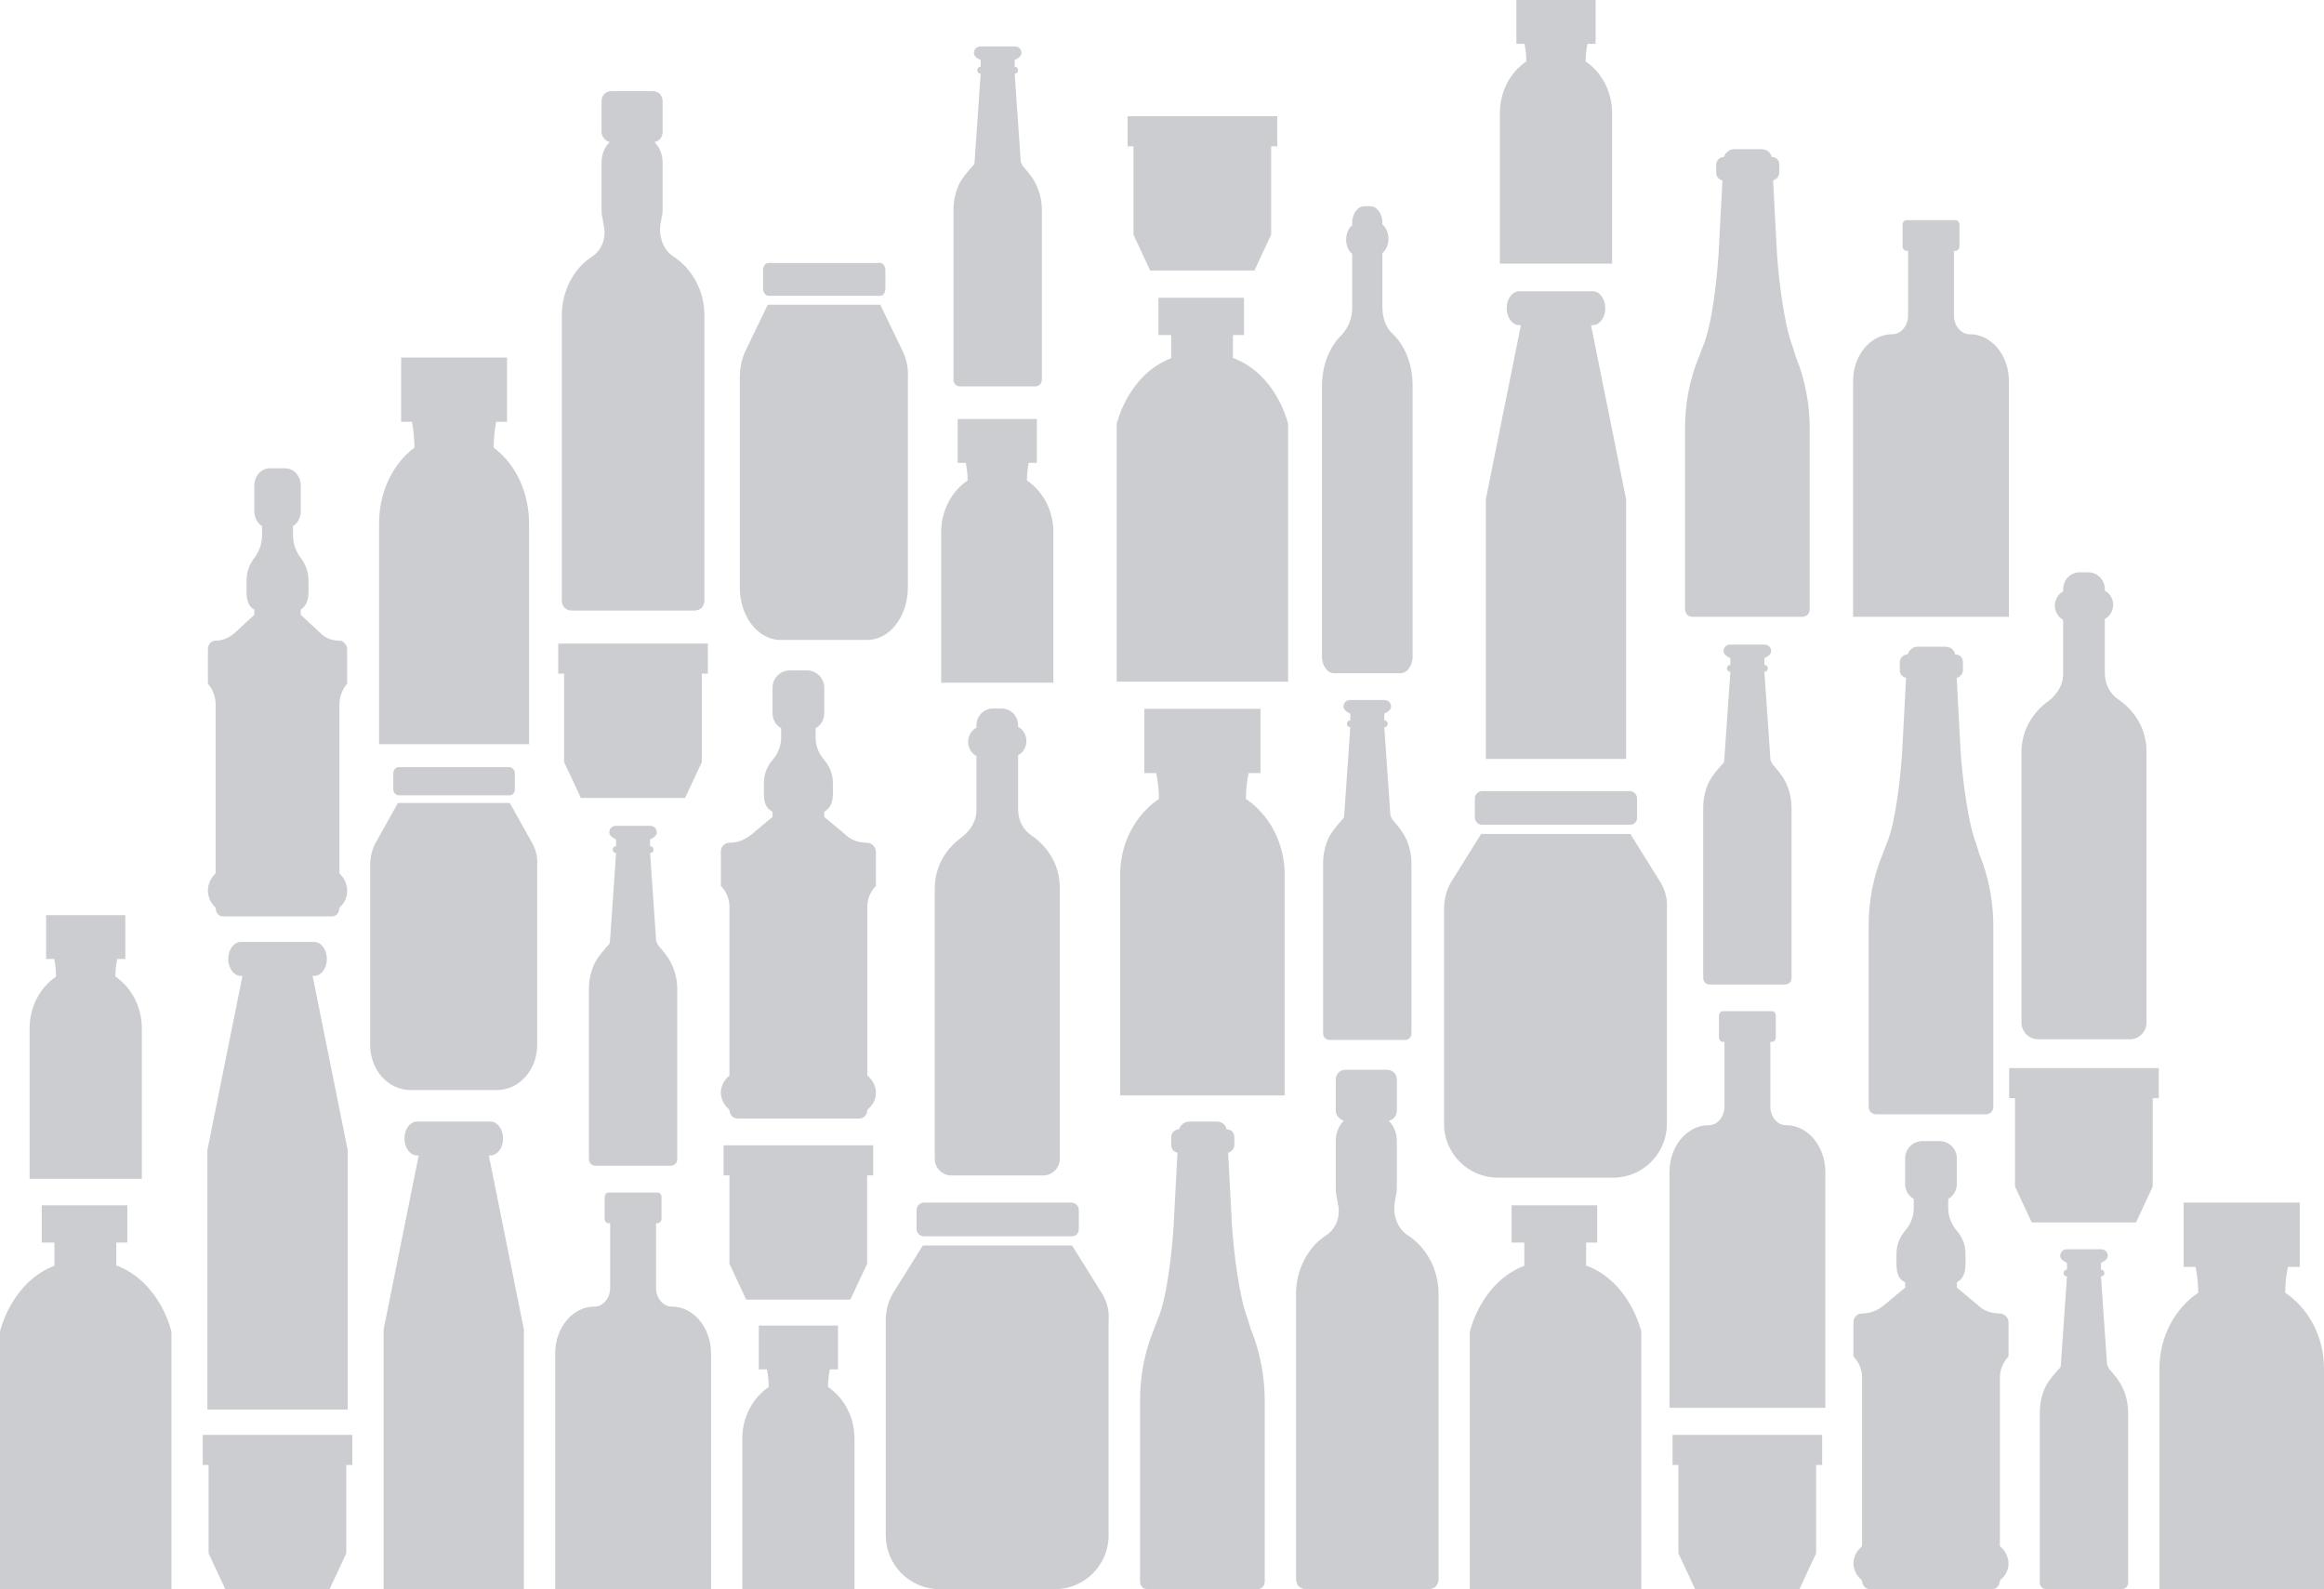 <?xml version="1.0" encoding="UTF-8"?>
<svg xmlns="http://www.w3.org/2000/svg" xmlns:xlink="http://www.w3.org/1999/xlink" version="1.1" id="Ebene_1" x="0px" y="0px" viewBox="-295 223.28 219.399 150" style="enable-background:new -295 223.28 219.399 150;" xml:space="preserve">
<style type="text/css">
	.st0{fill:#CBCDD1;}
</style>
<g>
	<path class="st0" d="M-284.023,342.723v-2.163h1.044v-3.514h-8.08v3.514h1.2v2.185h0.01c-4.121,1.581-5.151,6.22-5.151,6.22v24.314   h16.186v-24.314C-278.814,348.965-279.853,344.282-284.023,342.723z"></path>
	<path class="st0" d="M-145.261,342.723v-2.163h1.044v-3.514h-8.08v3.514h1.2v2.185h0.01c-4.121,1.581-5.151,6.22-5.151,6.22v24.314   h16.186v-24.314C-140.053,348.965-141.091,344.282-145.261,342.723z"></path>
	<path class="st0" d="M-231.554,346.607h-0.034c-0.813,0-1.478-0.798-1.478-1.773v-6.097h0.157c0.199,0,0.362-0.195,0.362-0.434   v-2.028c0-0.239-0.163-0.434-0.362-0.434h-4.645c-0.199,0-0.362,0.195-0.362,0.434v2.028c0,0.239,0.163,0.434,0.362,0.434h0.157   v6.097c0,0.975-0.666,1.773-1.478,1.773h-0.034c-2.023,0-3.679,1.986-3.679,4.412v22.261h14.714v-22.261   C-227.876,348.592-229.531,346.607-231.554,346.607z"></path>
	<path class="st0" d="M-248.852,332.34h0.156c0.654,0,1.19-0.72,1.19-1.601s-0.535-1.601-1.19-1.601h-6.932   c-0.654,0-1.19,0.72-1.19,1.601s0.535,1.601,1.19,1.601h0.156l-3.312,16.432v24.509h13.243v-24.509L-248.852,332.34z"></path>
	<g>
		<path class="st0" d="M-216.827,354.194c0.001-0.514,0.051-1.072,0.172-1.663h0.767v-4.135h-7.478v4.135h0.767    c0.121,0.591,0.171,1.148,0.172,1.663c-1.499,1.016-2.497,2.821-2.497,4.88v14.206h10.594v-14.206    C-214.33,357.015-215.329,355.209-216.827,354.194z"></path>
	</g>
	<g>
		<path class="st0" d="M-145.306,229.078c0.001-0.514,0.051-1.072,0.172-1.663h0.767v-4.135h-7.478v4.135h0.767    c0.121,0.591,0.171,1.148,0.172,1.663c-1.499,1.016-2.497,2.821-2.497,4.88v14.206h10.594v-14.206    C-142.81,231.899-143.808,230.093-145.306,229.078z"></path>
	</g>
	<g>
		<path class="st0" d="M-79.263,345.292c0.001-0.754,0.075-1.573,0.253-2.438h1.125v-6.064h-10.966v6.064h1.124    c0.178,0.866,0.251,1.684,0.253,2.438c-2.198,1.489-3.662,4.137-3.662,7.157v20.832h15.535v-20.832    C-75.601,349.429-77.065,346.781-79.263,345.292z"></path>
	</g>
	<g>
		<polygon class="st0" points="-261.736,358.719 -275.863,358.719 -275.863,361.554 -275.309,361.554 -275.309,369.897     -273.729,373.28 -263.89,373.28 -262.31,369.897 -262.31,361.554 -261.736,361.554   "></polygon>
	</g>
	<g>
		<polygon class="st0" points="-122.975,358.719 -137.101,358.719 -137.101,361.554 -136.548,361.554 -136.548,369.897     -134.968,373.28 -125.128,373.28 -123.548,369.897 -123.548,361.554 -122.975,361.554   "></polygon>
	</g>
	<path class="st0" d="M-106.196,347.254L-106.196,347.254c-0.813,0-1.546-0.244-2.115-0.813l-1.952-1.627l0,0v-0.488   c0.976-0.569,0.813-1.627,0.813-2.766c0-0.813-0.326-1.546-0.813-2.115c-0.488-0.57-0.813-1.301-0.813-2.115v-0.894   c0.488-0.244,0.813-0.813,0.813-1.383v-2.44c0-0.894-0.732-1.627-1.627-1.627h-1.627c-0.894,0-1.627,0.732-1.627,1.627v2.44   c0,0.57,0.326,1.139,0.813,1.383v0.894c0,0.813-0.326,1.546-0.813,2.115c-0.488,0.569-0.813,1.301-0.813,2.115   c0,1.22-0.163,2.277,0.813,2.766v0.488l0,0l-1.952,1.627c-0.569,0.488-1.301,0.813-2.115,0.813c-0.488,0-0.813,0.407-0.813,0.813   v3.253c0.488,0.488,0.813,1.22,0.813,1.952v15.941l-0.244,0.244c-0.326,0.326-0.57,0.894-0.57,1.383   c0,0.488,0.244,1.057,0.57,1.383l0.244,0.244c0,0,0,0.813,0.813,0.813c0.813,0,10.574,0,11.387,0c0.813,0,0.813-0.813,0.813-0.813   l0.244-0.244c0.407-0.407,0.569-0.894,0.569-1.383c0-0.488-0.244-1.057-0.569-1.383l-0.244-0.244v-15.942   c0-0.732,0.326-1.464,0.813-1.952v-3.253C-105.383,347.661-105.79,347.254-106.196,347.254z"></path>
	<path class="st0" d="M-162.17,339.824c-0.961-0.673-1.346-1.923-1.153-3.076l0.096-0.577c0.096-0.288,0.096-0.577,0.096-0.961   v-4.23c0-0.769-0.288-1.442-0.769-1.923c0.48-0.096,0.769-0.48,0.769-0.961v-2.884c0-0.577-0.384-0.961-0.961-0.961h-3.846   c-0.577,0-0.961,0.384-0.961,0.961v2.884c0,0.48,0.384,0.865,0.769,0.961c-0.48,0.48-0.769,1.153-0.769,1.923v4.326   c0,0.288,0,0.577,0.096,0.961l0.096,0.577c0.288,1.154-0.096,2.403-1.153,3.076c-1.635,1.057-2.788,3.172-2.788,5.48v26.918   c0,0.577,0.384,0.961,0.961,0.961h11.537c0.577,0,0.961-0.384,0.961-0.961V345.4C-159.19,343.092-160.343,340.978-162.17,339.824z"></path>
	<path class="st0" d="M-95.886,352.487c-0.064-0.128-0.128-0.257-0.192-0.385l-0.578-8.343l0,0c0.192,0,0.321-0.128,0.321-0.321   c0-0.192-0.128-0.321-0.321-0.321l0,0v-0.641c0,0,0.641-0.257,0.641-0.641c0-0.384-0.257-0.641-0.641-0.641h-3.209   c-0.385,0-0.641,0.257-0.641,0.641c0,0.384,0.641,0.641,0.641,0.641v0.641c-0.192,0-0.321,0.128-0.321,0.321   c0,0.192,0.128,0.321,0.321,0.321l-0.578,8.343c0,0.128-0.064,0.321-0.192,0.385c-0.449,0.514-0.898,1.027-1.219,1.604   c-0.385,0.77-0.578,1.669-0.578,2.503v16.044c0,0.385,0.257,0.641,0.641,0.641h7.06c0.385,0,0.641-0.257,0.641-0.641v-15.98   c0-0.898-0.192-1.733-0.578-2.503C-94.987,353.513-95.436,353-95.886,352.487z"></path>
	<path class="st0" d="M-198.439,238.955c-0.064-0.128-0.128-0.257-0.192-0.385l-0.578-8.343l0,0c0.192,0,0.321-0.128,0.321-0.321   s-0.128-0.321-0.321-0.321l0,0v-0.641c0,0,0.641-0.257,0.641-0.641s-0.257-0.641-0.641-0.641h-3.209   c-0.385,0-0.641,0.257-0.641,0.641s0.641,0.641,0.641,0.641v0.641c-0.192,0-0.321,0.128-0.321,0.321s0.128,0.321,0.321,0.321   l-0.578,8.343c0,0.128-0.064,0.321-0.192,0.385c-0.449,0.514-0.898,1.027-1.219,1.604c-0.385,0.77-0.578,1.669-0.578,2.503v16.044   c0,0.385,0.257,0.641,0.641,0.641h7.06c0.385,0,0.641-0.257,0.641-0.641v-15.98c0-0.898-0.192-1.733-0.578-2.503   C-197.541,239.982-197.99,239.468-198.439,238.955z"></path>
	<path class="st0" d="M-177.219,347.751c-0.809-2.06-1.324-6.474-1.472-8.755l-0.368-6.916c0.294-0.074,0.589-0.368,0.589-0.735   v-0.735c0-0.441-0.294-0.735-0.735-0.735c-0.074-0.441-0.441-0.735-0.957-0.735h-2.575c-0.441,0-0.809,0.294-0.957,0.735   c-0.441,0-0.735,0.368-0.735,0.735v0.735c0,0.368,0.221,0.663,0.589,0.735l-0.368,6.99c-0.147,2.207-0.589,6.622-1.472,8.681   l-0.368,0.957c-0.883,2.133-1.324,4.414-1.324,6.768v17.069c0,0.441,0.294,0.735,0.735,0.735h10.3c0.441,0,0.735-0.294,0.735-0.735   v-17.069c0-2.281-0.441-4.635-1.324-6.768L-177.219,347.751z"></path>
	<g>
		<path class="st0" d="M-193.837,339.971h-13.951c-0.363,0-0.682-0.318-0.682-0.682v-1.818c0-0.363,0.318-0.682,0.682-0.682h13.951    c0.363,0,0.682,0.318,0.682,0.682v1.818C-193.157,339.698-193.429,339.971-193.837,339.971z"></path>
		<path class="st0" d="M-191.157,345.06l-2.636-4.226c0,0-2.636,0-4.408,0h-2.954h-2.317c-1.727,0-4.408,0-4.408,0l-2.636,4.226    c-0.591,0.864-0.864,1.818-0.864,2.863v20.267c0,2.817,2.272,5.089,5.089,5.089h5.089h5.771c2.817,0,5.089-2.272,5.089-5.089    v-20.267C-190.247,346.878-190.566,345.924-191.157,345.06z"></path>
	</g>
	<path class="st0" d="M-109.024,254.828h-0.034c-0.813,0-1.478-0.798-1.478-1.773v-6.097h0.157c0.199,0,0.362-0.195,0.362-0.434   v-2.028c0-0.239-0.163-0.434-0.362-0.434h-4.645c-0.199,0-0.362,0.195-0.362,0.434v2.028c0,0.239,0.163,0.434,0.362,0.434h0.157   v6.097c0,0.975-0.666,1.773-1.478,1.773h-0.034c-2.023,0-3.679,1.986-3.679,4.412v22.261h14.714V259.24   C-105.345,256.814-107,254.828-109.024,254.828z"></path>
	<path class="st0" d="M-144.797,253.973h0.156c0.654,0,1.19-0.72,1.19-1.601c0-0.88-0.535-1.601-1.19-1.601h-6.932   c-0.654,0-1.19,0.72-1.19,1.601c0,0.88,0.535,1.601,1.19,1.601h0.156l-3.312,16.432v24.509h13.243v-24.509L-144.797,253.973z"></path>
	<g>
		<path class="st0" d="M-198.051,268.631c0.001-0.514,0.051-1.072,0.172-1.663h0.767v-4.135h-7.478v4.135h0.767    c0.121,0.591,0.171,1.148,0.172,1.663c-1.499,1.016-2.497,2.821-2.497,4.88v14.206h10.594V273.51    C-195.554,271.452-196.551,269.645-198.051,268.631z"></path>
	</g>
	<g>
		<path class="st0" d="M-248.392,265.531c0.001-0.754,0.068-1.573,0.231-2.438h1.026v-6.064h-9.996v6.064h1.025    c0.162,0.866,0.229,1.684,0.23,2.438c-2.004,1.489-3.338,4.137-3.338,7.157v20.832h14.162v-20.832    C-245.055,269.668-246.388,267.02-248.392,265.531z"></path>
	</g>
	<g>
		<polygon class="st0" points="-228.17,284.03 -242.296,284.03 -242.296,286.866 -241.743,286.866 -241.743,295.21     -240.163,298.593 -230.324,298.593 -228.744,295.21 -228.744,286.866 -228.17,286.866   "></polygon>
	</g>
	<path class="st0" d="M-163.523,254.789c-0.627-0.551-0.97-1.495-0.97-2.519v-5.116c0.342-0.236,0.571-0.787,0.571-1.338   c0-0.551-0.229-1.102-0.571-1.338v-0.158c0-0.866-0.514-1.574-1.141-1.574h-0.571c-0.627,0-1.141,0.708-1.141,1.574v0.236   c-0.342,0.236-0.571,0.787-0.571,1.338c0,0.551,0.229,1.102,0.571,1.338v5.116c0,1.024-0.4,1.889-0.97,2.519   c-1.141,1.102-1.882,2.833-1.882,4.88v25.502c0,0.866,0.514,1.574,1.141,1.574h6.276c0.627,0,1.141-0.708,1.141-1.574v-25.581   C-161.641,257.622-162.382,255.89-163.523,254.789z"></path>
	<path class="st0" d="M-262.955,283.748L-262.955,283.748c-0.73,0-1.388-0.244-1.9-0.813l-1.753-1.627l0,0v-0.488   c0.877-0.57,0.73-1.627,0.73-2.766c0-0.813-0.292-1.546-0.73-2.115c-0.438-0.57-0.73-1.301-0.73-2.115v-0.894   c0.438-0.244,0.73-0.813,0.73-1.383v-2.44c0-0.894-0.658-1.627-1.461-1.627h-1.461c-0.803,0-1.461,0.732-1.461,1.627v2.44   c0,0.57,0.292,1.139,0.73,1.383v0.894c0,0.813-0.292,1.546-0.73,2.115c-0.438,0.569-0.73,1.301-0.73,2.115   c0,1.22-0.146,2.277,0.73,2.766v0.488l0,0l-1.753,1.627c-0.512,0.488-1.169,0.813-1.9,0.813c-0.438,0-0.73,0.407-0.73,0.813v3.253   c0.438,0.488,0.73,1.22,0.73,1.952v15.941l-0.22,0.244c-0.292,0.326-0.512,0.894-0.512,1.383c0,0.488,0.22,1.057,0.512,1.383   l0.22,0.244c0,0,0,0.813,0.73,0.813c0.73,0,9.497,0,10.228,0c0.73,0,0.73-0.813,0.73-0.813l0.22-0.244   c0.365-0.407,0.512-0.894,0.512-1.383c0-0.488-0.22-1.057-0.512-1.383l-0.22-0.244v-15.941c0-0.732,0.292-1.464,0.73-1.952v-3.253   C-262.225,284.155-262.59,283.748-262.955,283.748z"></path>
	<path class="st0" d="M-231.484,247.455c-0.961-0.673-1.346-1.923-1.153-3.076l0.096-0.577c0.096-0.288,0.096-0.577,0.096-0.961   v-4.23c0-0.769-0.288-1.442-0.769-1.923c0.48-0.096,0.769-0.48,0.769-0.961v-2.884c0-0.577-0.384-0.961-0.961-0.961h-3.846   c-0.577,0-0.961,0.384-0.961,0.961v2.884c0,0.48,0.384,0.865,0.769,0.961c-0.48,0.48-0.769,1.154-0.769,1.923v4.326   c0,0.288,0,0.577,0.096,0.961l0.096,0.577c0.288,1.153-0.096,2.403-1.153,3.076c-1.635,1.057-2.788,3.172-2.788,5.48v26.918   c0,0.577,0.384,0.961,0.961,0.961h11.537c0.577,0,0.961-0.384,0.961-0.961v-26.918   C-228.504,250.723-229.657,248.608-231.484,247.455z"></path>
	<path class="st0" d="M-127.663,295.413c-0.064-0.128-0.128-0.257-0.192-0.385l-0.578-8.343l0,0c0.192,0,0.321-0.128,0.321-0.321   s-0.128-0.321-0.321-0.321l0,0v-0.641c0,0,0.641-0.257,0.641-0.641s-0.257-0.641-0.641-0.641h-3.209   c-0.385,0-0.641,0.257-0.641,0.641s0.641,0.641,0.641,0.641v0.641c-0.192,0-0.321,0.128-0.321,0.321s0.128,0.321,0.321,0.321   l-0.578,8.343c0,0.128-0.064,0.321-0.192,0.385c-0.449,0.514-0.898,1.027-1.219,1.604c-0.385,0.77-0.578,1.669-0.578,2.503v16.044   c0,0.385,0.257,0.641,0.641,0.641h7.06c0.385,0,0.641-0.257,0.641-0.641v-15.98c0-0.898-0.192-1.733-0.578-2.503   C-126.765,296.44-127.214,295.926-127.663,295.413z"></path>
	<path class="st0" d="M-125.771,255.972c-0.809-2.059-1.324-6.474-1.472-8.755l-0.368-6.916c0.294-0.074,0.589-0.368,0.589-0.735   v-0.735c0-0.441-0.294-0.735-0.735-0.735c-0.074-0.441-0.441-0.735-0.957-0.735h-2.575c-0.441,0-0.809,0.294-0.957,0.735   c-0.441,0-0.735,0.368-0.735,0.735v0.735c0,0.368,0.221,0.663,0.589,0.735l-0.368,6.99c-0.147,2.207-0.589,6.622-1.472,8.681   l-0.368,0.957c-0.883,2.133-1.324,4.414-1.324,6.768v17.069c0,0.441,0.294,0.735,0.735,0.735h10.3c0.441,0,0.735-0.294,0.735-0.735   v-17.069c0-2.281-0.441-4.635-1.324-6.768L-125.771,255.972z"></path>
	<g>
		<path class="st0" d="M-211.93,251.199h-10.52c-0.274,0-0.514-0.311-0.514-0.665v-1.772c0-0.354,0.24-0.665,0.514-0.665h10.52    c0.274,0,0.514,0.311,0.514,0.665v1.772C-211.416,250.933-211.622,251.199-211.93,251.199z"></path>
		<path class="st0" d="M-209.909,256.161l-1.988-4.121c0,0-1.988,0-3.324,0h-2.227h-1.748c-1.302,0-3.324,0-3.324,0l-1.988,4.121    c-0.445,0.842-0.651,1.772-0.651,2.792v19.765c0,2.747,1.714,4.964,3.838,4.964h3.838h4.352c2.124,0,3.838-2.215,3.838-4.964    v-19.765C-209.223,257.935-209.463,257.004-209.909,256.161z"></path>
	</g>
	<path class="st0" d="M-178.602,257.065v-2.163h1.044v-3.514h-8.08v3.514h1.2v2.185h0.01c-4.121,1.581-5.151,6.22-5.151,6.22v24.315   h16.186v-24.315C-173.393,263.308-174.433,258.624-178.602,257.065z"></path>
	<path class="st0" d="M-126.358,329.487h-0.034c-0.813,0-1.478-0.798-1.478-1.773v-6.097h0.157c0.199,0,0.362-0.195,0.362-0.434   v-2.028c0-0.239-0.163-0.434-0.362-0.434h-4.645c-0.199,0-0.362,0.195-0.362,0.434v2.028c0,0.239,0.163,0.434,0.362,0.434h0.157   v6.097c0,0.975-0.666,1.773-1.478,1.773h-0.034c-2.023,0-3.679,1.986-3.679,4.412v22.261h14.714V333.9   C-122.68,331.473-124.335,329.487-126.358,329.487z"></path>
	<path class="st0" d="M-265.488,315.391h0.156c0.654,0,1.19-0.72,1.19-1.601s-0.535-1.601-1.19-1.601h-6.932   c-0.654,0-1.19,0.72-1.19,1.601s0.535,1.601,1.19,1.601h0.156l-3.312,16.432v24.509h13.243v-24.509L-265.488,315.391z"></path>
	<g>
		<path class="st0" d="M-284.107,315.458c0.001-0.514,0.051-1.072,0.172-1.663h0.767v-4.135h-7.478v4.135h0.767    c0.121,0.591,0.171,1.148,0.172,1.663c-1.499,1.016-2.497,2.821-2.497,4.88v14.206h10.594v-14.206    C-281.61,318.279-282.608,316.474-284.107,315.458z"></path>
	</g>
	<g>
		<path class="st0" d="M-177.38,298.686c0.001-0.754,0.075-1.573,0.253-2.438h1.125v-6.064h-10.966v6.064h1.124    c0.178,0.866,0.251,1.684,0.253,2.438c-2.198,1.489-3.662,4.137-3.662,7.157v20.832h15.535v-20.832    C-173.719,302.823-175.182,300.175-177.38,298.686z"></path>
	</g>
	<g>
		<polygon class="st0" points="-212.564,331.381 -226.69,331.381 -226.69,334.217 -226.137,334.217 -226.137,342.56     -224.557,345.943 -214.718,345.943 -213.138,342.56 -213.138,334.217 -212.564,334.217   "></polygon>
	</g>
	<g>
		<polygon class="st0" points="-174.422,234.252 -188.549,234.252 -188.549,237.089 -187.995,237.089 -187.995,245.432     -186.415,248.814 -176.576,248.814 -174.996,245.432 -174.996,237.089 -174.422,237.089   "></polygon>
	</g>
	<g>
		<polygon class="st0" points="-91.197,324.101 -105.323,324.101 -105.323,326.936 -104.77,326.936 -104.77,335.28 -103.19,338.662     -93.351,338.662 -91.771,335.28 -91.771,326.936 -91.197,326.936   "></polygon>
	</g>
	<path class="st0" d="M-94.954,289.34c-0.866-0.551-1.338-1.495-1.338-2.519v-5.116c0.472-0.236,0.787-0.787,0.787-1.338   c0-0.551-0.315-1.102-0.787-1.338v-0.158c0-0.866-0.708-1.574-1.574-1.574h-0.787c-0.866,0-1.574,0.708-1.574,1.574v0.236   c-0.472,0.236-0.787,0.787-0.787,1.338s0.315,1.102,0.787,1.338v5.116c0,1.024-0.551,1.889-1.338,2.519   c-1.574,1.102-2.598,2.833-2.598,4.88V319.8c0,0.866,0.708,1.574,1.574,1.574h8.658c0.866,0,1.574-0.708,1.574-1.574v-25.581   C-92.357,292.173-93.38,290.442-94.954,289.34z"></path>
	<path class="st0" d="M-197.546,302.194c-0.866-0.551-1.338-1.495-1.338-2.519v-5.116c0.472-0.236,0.787-0.787,0.787-1.338   c0-0.551-0.315-1.102-0.787-1.338v-0.158c0-0.866-0.708-1.574-1.574-1.574h-0.787c-0.866,0-1.574,0.708-1.574,1.574v0.236   c-0.472,0.236-0.787,0.787-0.787,1.338s0.315,1.102,0.787,1.338v5.116c0,1.024-0.551,1.889-1.338,2.519   c-1.574,1.102-2.598,2.833-2.598,4.88v25.502c0,0.866,0.708,1.574,1.574,1.574h8.658c0.866,0,1.574-0.708,1.574-1.574v-25.581   C-194.948,305.027-195.971,303.295-197.546,302.194z"></path>
	<path class="st0" d="M-213.12,302.826L-213.12,302.826c-0.813,0-1.546-0.244-2.115-0.813l-1.952-1.627l0,0v-0.488   c0.976-0.57,0.813-1.627,0.813-2.766c0-0.813-0.326-1.546-0.813-2.115c-0.488-0.569-0.813-1.301-0.813-2.115v-0.894   c0.488-0.244,0.813-0.813,0.813-1.383v-2.44c0-0.894-0.732-1.627-1.627-1.627h-1.627c-0.894,0-1.627,0.732-1.627,1.627v2.44   c0,0.57,0.326,1.139,0.813,1.383v0.894c0,0.813-0.326,1.546-0.813,2.115c-0.488,0.569-0.813,1.301-0.813,2.115   c0,1.22-0.163,2.277,0.813,2.766v0.488l0,0l-1.952,1.627c-0.57,0.488-1.301,0.813-2.115,0.813c-0.488,0-0.813,0.407-0.813,0.813   v3.253c0.488,0.488,0.813,1.22,0.813,1.952v15.941l-0.244,0.244c-0.326,0.326-0.57,0.894-0.57,1.383   c0,0.488,0.244,1.057,0.57,1.383l0.244,0.244c0,0,0,0.813,0.813,0.813s10.574,0,11.387,0s0.813-0.813,0.813-0.813l0.244-0.244   c0.407-0.407,0.57-0.894,0.57-1.383c0-0.488-0.244-1.057-0.57-1.383l-0.244-0.244v-15.941c0-0.732,0.326-1.464,0.813-1.952v-3.253   C-212.307,303.233-212.714,302.826-213.12,302.826z"></path>
	<path class="st0" d="M-232.859,312.52c-0.064-0.128-0.128-0.257-0.192-0.385l-0.578-8.343l0,0c0.192,0,0.321-0.128,0.321-0.321   s-0.128-0.321-0.321-0.321l0,0v-0.641c0,0,0.641-0.257,0.641-0.641s-0.257-0.641-0.641-0.641h-3.209   c-0.385,0-0.641,0.257-0.641,0.641s0.641,0.641,0.641,0.641v0.641c-0.192,0-0.321,0.128-0.321,0.321s0.128,0.321,0.321,0.321   l-0.578,8.343c0,0.128-0.064,0.321-0.192,0.385c-0.449,0.514-0.898,1.027-1.219,1.604c-0.385,0.77-0.578,1.669-0.578,2.503v16.044   c0,0.385,0.257,0.641,0.641,0.641h7.06c0.385,0,0.641-0.257,0.641-0.641v-15.98c0-0.898-0.192-1.733-0.578-2.503   C-231.961,313.546-232.41,313.032-232.859,312.52z"></path>
	<path class="st0" d="M-163.545,300.645c-0.064-0.128-0.128-0.257-0.192-0.385l-0.578-8.343l0,0c0.192,0,0.321-0.128,0.321-0.321   s-0.128-0.321-0.321-0.321l0,0v-0.641c0,0,0.641-0.257,0.641-0.641c0-0.384-0.257-0.641-0.641-0.641h-3.209   c-0.385,0-0.641,0.257-0.641,0.641c0,0.384,0.641,0.641,0.641,0.641v0.641c-0.192,0-0.321,0.128-0.321,0.321   s0.128,0.321,0.321,0.321l-0.578,8.343c0,0.128-0.064,0.321-0.192,0.385c-0.449,0.514-0.898,1.027-1.219,1.604   c-0.385,0.77-0.578,1.669-0.578,2.503v16.044c0,0.385,0.257,0.641,0.641,0.641h7.06c0.385,0,0.641-0.257,0.641-0.641v-15.98   c0-0.898-0.192-1.733-0.578-2.503C-162.646,301.672-163.096,301.159-163.545,300.645z"></path>
	<path class="st0" d="M-108.436,302.929c-0.809-2.06-1.324-6.474-1.472-8.755l-0.368-6.916c0.294-0.074,0.589-0.368,0.589-0.735   v-0.735c0-0.441-0.294-0.735-0.735-0.735c-0.074-0.441-0.441-0.735-0.957-0.735h-2.575c-0.441,0-0.809,0.294-0.957,0.735   c-0.441,0-0.735,0.368-0.735,0.735v0.735c0,0.368,0.221,0.663,0.589,0.735l-0.368,6.99c-0.147,2.207-0.589,6.622-1.472,8.681   l-0.368,0.956c-0.883,2.133-1.324,4.414-1.324,6.768v17.069c0,0.441,0.294,0.735,0.735,0.735h10.3c0.441,0,0.735-0.294,0.735-0.735   v-17.069c0-2.281-0.441-4.635-1.324-6.768L-108.436,302.929z"></path>
	<g>
		<path class="st0" d="M-141.132,301.13h-13.951c-0.363,0-0.682-0.318-0.682-0.682v-1.818c0-0.363,0.318-0.682,0.682-0.682h13.951    c0.363,0,0.682,0.318,0.682,0.682v1.818C-140.45,300.856-140.723,301.13-141.132,301.13z"></path>
		<path class="st0" d="M-138.451,306.219l-2.636-4.226c0,0-2.636,0-4.408,0h-2.954h-2.317c-1.727,0-4.408,0-4.408,0l-2.636,4.226    c-0.591,0.864-0.864,1.818-0.864,2.863v20.267c0,2.817,2.272,5.089,5.089,5.089h5.089h5.771c2.817,0,5.089-2.272,5.089-5.089    v-20.267C-137.542,308.036-137.861,307.082-138.451,306.219z"></path>
	</g>
	<g>
		<path class="st0" d="M-246.908,298.347h-10.454c-0.272,0-0.511-0.266-0.511-0.57v-1.518c0-0.303,0.239-0.57,0.511-0.57h10.454    c0.272,0,0.511,0.266,0.511,0.57v1.518C-246.397,298.119-246.602,298.347-246.908,298.347z"></path>
		<path class="st0" d="M-244.899,302.597l-1.976-3.53c0,0-1.976,0-3.303,0h-2.213h-1.737c-1.294,0-3.303,0-3.303,0l-1.976,3.53    c-0.443,0.721-0.647,1.518-0.647,2.391v16.928c0,2.353,1.702,4.252,3.814,4.252h3.814h4.324c2.111,0,3.814-1.898,3.814-4.252    v-16.928C-244.218,304.116-244.456,303.319-244.899,302.597z"></path>
	</g>
</g>
</svg>
